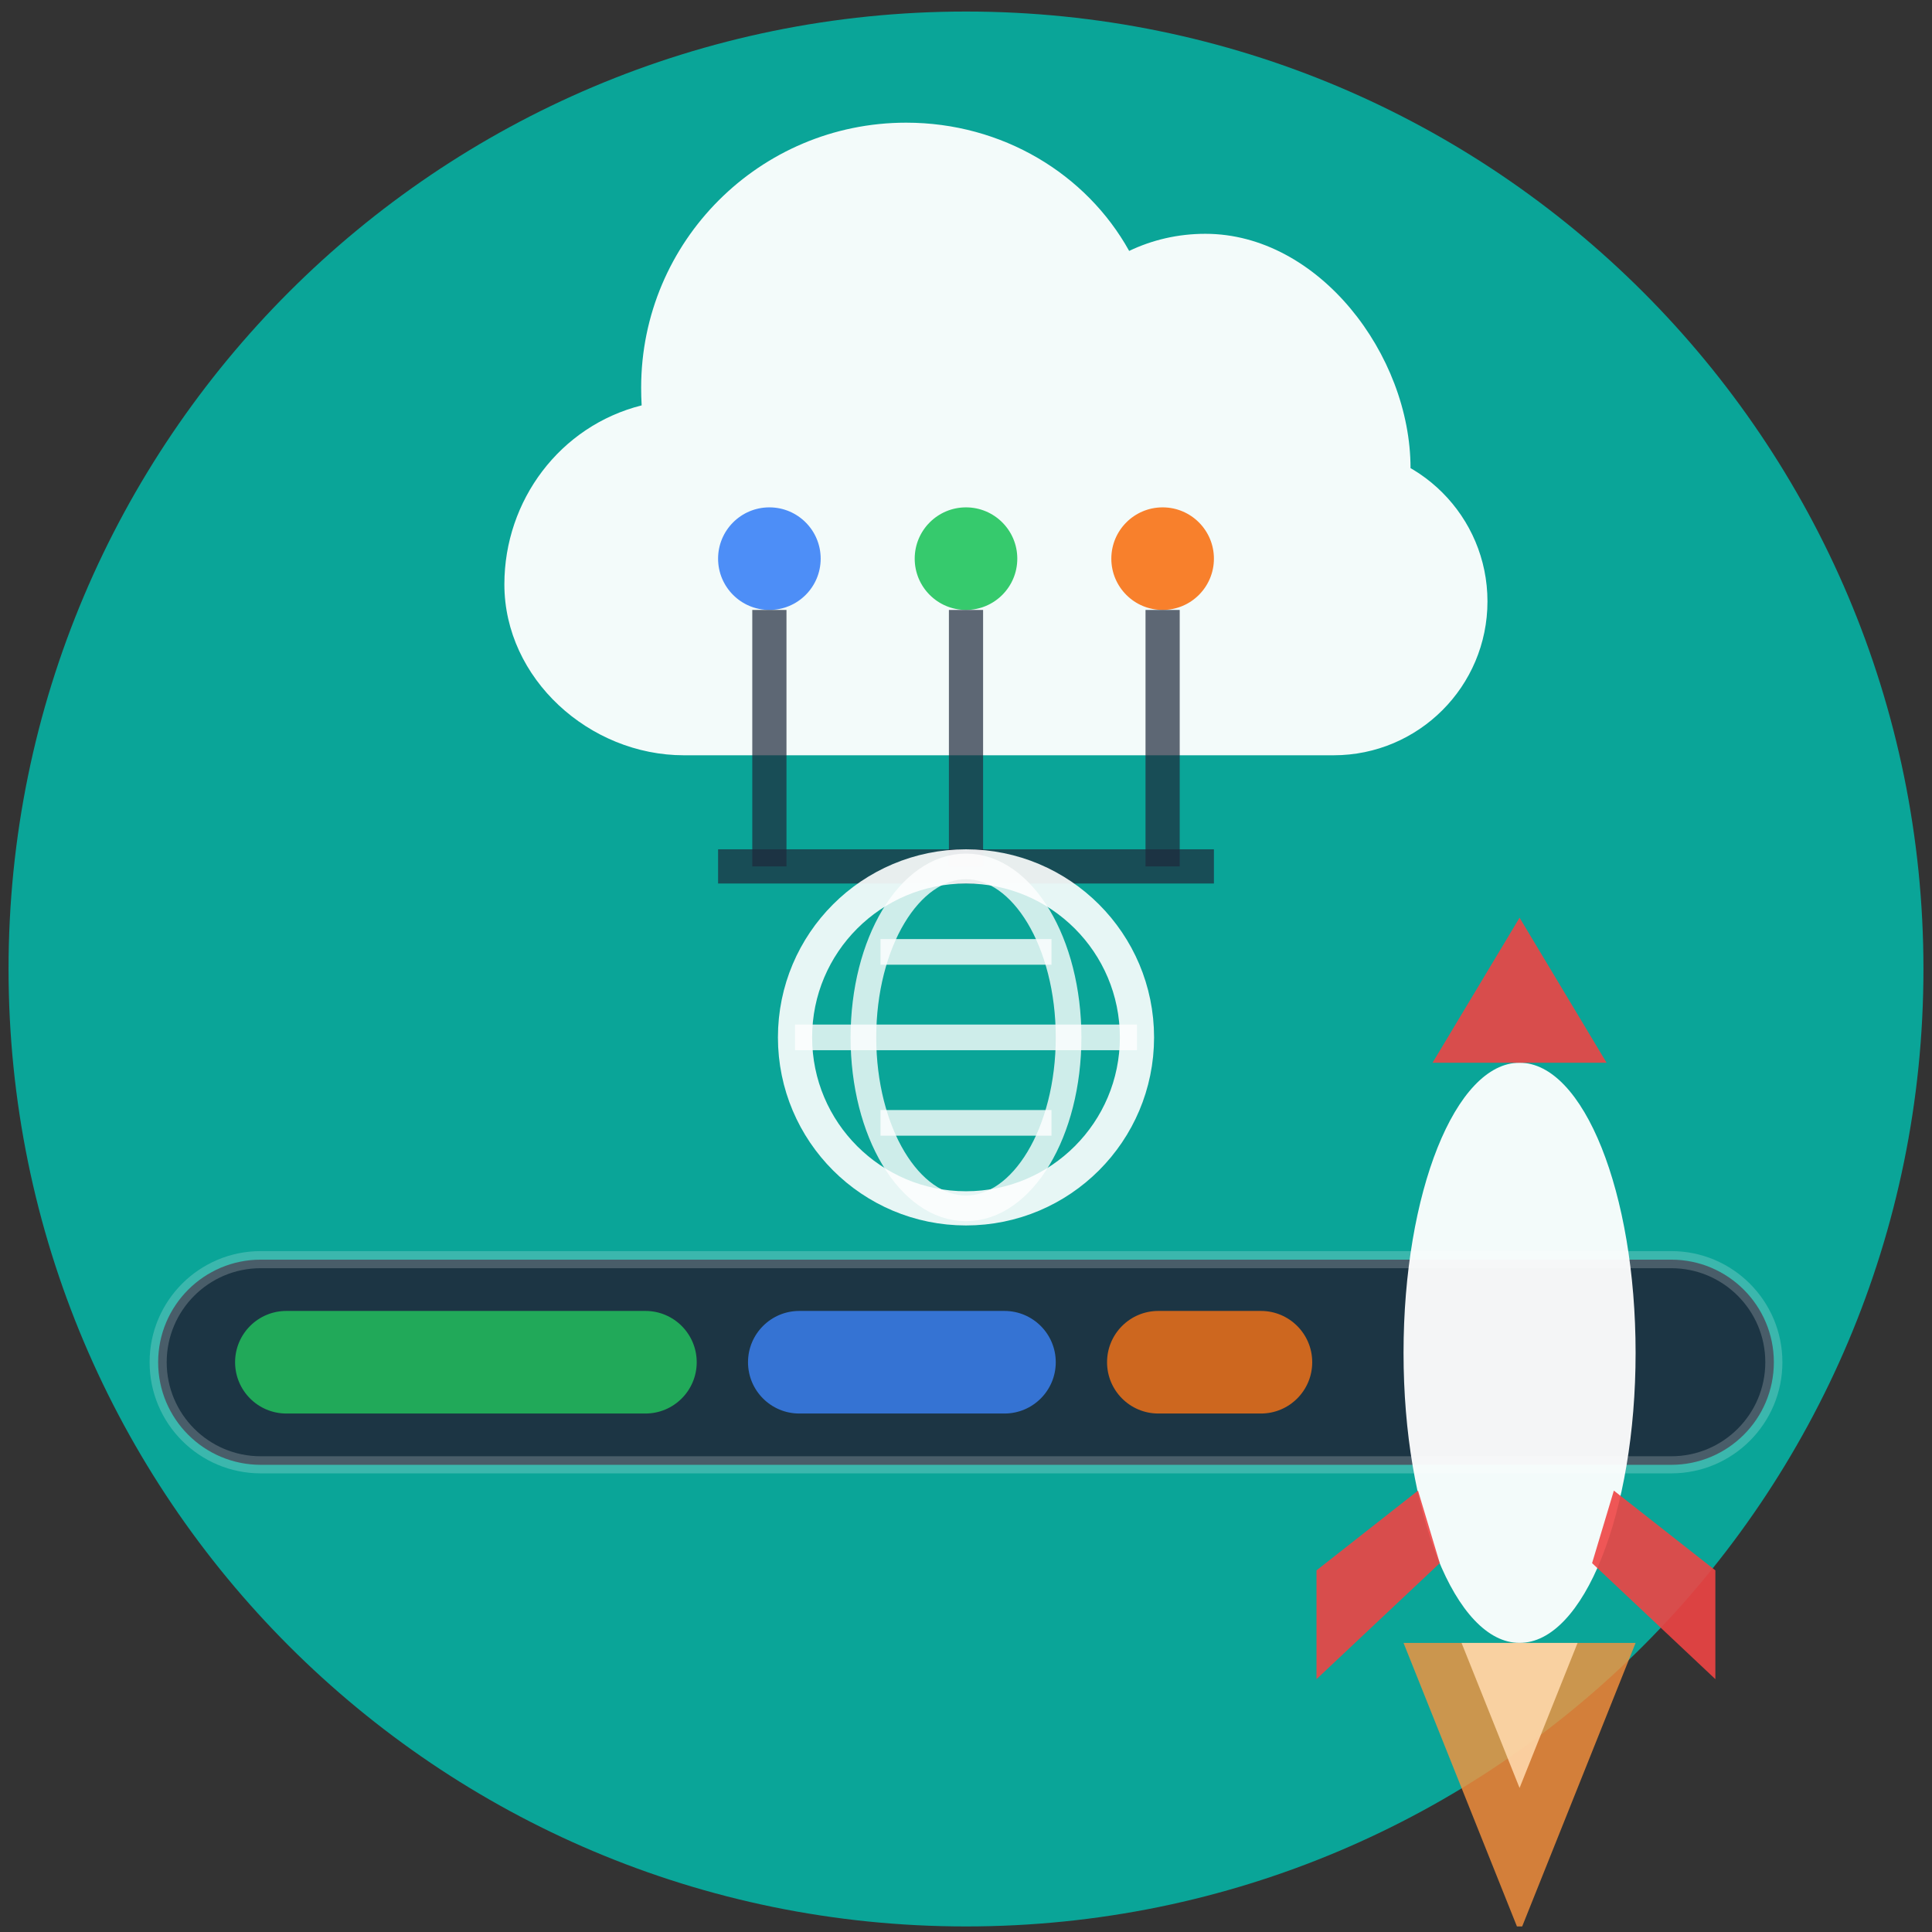<svg width="113" height="113" viewBox="0 0 113 113" fill="none" xmlns="http://www.w3.org/2000/svg">
<rect x="0" y="0" width="113" height="113" fill="#333333" stroke="none"/>
<g clip-path="url(#clip0_156_517)">
<path d="M56.5 112.675C87.428 112.675 112.5 87.603 112.5 56.675C112.5 25.747 87.428 0.675 56.5 0.675C25.572 0.675 0.5 25.747 0.5 56.675C0.5 87.603 25.572 112.675 56.5 112.675Z" fill="#0AA598"/>
<path d="M82.5 27.379C82.5 20.751 77.127 13.675 70.5 13.675C68.895 13.675 67.388 14.032 66.043 14.676C63.543 10.176 58.627 7.175 53 7.175C44.441 7.175 37.5 14.115 37.5 22.675C37.5 23.022 37.51 23.367 37.529 23.71C32.757 24.91 29.5 29.268 29.5 34.175C29.5 39.698 34.477 44.175 40 44.175H78C82.971 44.175 87 40.145 87 35.175C87 30.204 82.971 26.175 78 26.175L82.5 27.379Z" fill="white" fill-opacity="0.95"/>
<path d="M45 35.675C46.657 35.675 48 34.332 48 32.675C48 31.018 46.657 29.675 45 29.675C43.343 29.675 42 31.018 42 32.675C42 34.332 43.343 35.675 45 35.675Z" fill="#3B82F6" fill-opacity="0.9"/>
<path d="M56.5 35.675C58.157 35.675 59.5 34.332 59.5 32.675C59.5 31.018 58.157 29.675 56.5 29.675C54.843 29.675 53.5 31.018 53.5 32.675C53.5 34.332 54.843 35.675 56.5 35.675Z" fill="#22C55E" fill-opacity="0.9"/>
<path d="M68 35.675C69.657 35.675 71 34.332 71 32.675C71 31.018 69.657 29.675 68 29.675C66.343 29.675 65 31.018 65 32.675C65 34.332 66.343 35.675 68 35.675Z" fill="#F97316" fill-opacity="0.9"/>
<path d="M45 35.675V50.675M56.5 35.675V50.675M68 35.675V50.675" stroke="#1E293B" stroke-opacity="0.7" stroke-width="2"/>
<path d="M42 50.675H71" stroke="#1E293B" stroke-opacity="0.7" stroke-width="2"/>
<path d="M56.5 70.675C62.023 70.675 66.5 66.198 66.5 60.675C66.5 55.152 62.023 50.675 56.5 50.675C50.977 50.675 46.5 55.152 46.5 60.675C46.5 66.198 50.977 70.675 56.5 70.675Z" stroke="white" stroke-opacity="0.9" stroke-width="2"/>
<path d="M56.5 70.675C59.814 70.675 62.5 66.198 62.5 60.675C62.5 55.152 59.814 50.675 56.5 50.675C53.186 50.675 50.5 55.152 50.5 60.675C50.5 66.198 53.186 70.675 56.5 70.675Z" stroke="white" stroke-opacity="0.8" stroke-width="1.5"/>
<path d="M46.5 60.675H66.5M51.5 55.675H61.5M51.5 65.675H61.5" stroke="white" stroke-opacity="0.8" stroke-width="1.5"/>
<path d="M97.75 73.675H15.25C11.936 73.675 9.25 76.361 9.25 79.675C9.25 82.989 11.936 85.675 15.25 85.675H97.75C101.064 85.675 103.75 82.989 103.75 79.675C103.75 76.361 101.064 73.675 97.75 73.675Z" fill="#1E293B" fill-opacity="0.9" stroke="white" stroke-opacity="0.2"/>
<path d="M37.75 76.675H16.75C15.093 76.675 13.75 78.018 13.75 79.675C13.75 81.332 15.093 82.675 16.75 82.675H37.75C39.407 82.675 40.75 81.332 40.75 79.675C40.75 78.018 39.407 76.675 37.75 76.675Z" fill="#22C55E" fill-opacity="0.8"/>
<path d="M58.75 76.675H46.75C45.093 76.675 43.75 78.018 43.75 79.675C43.75 81.332 45.093 82.675 46.75 82.675H58.75C60.407 82.675 61.75 81.332 61.75 79.675C61.75 78.018 60.407 76.675 58.75 76.675Z" fill="#3B82F6" fill-opacity="0.8"/>
<path d="M73.75 76.675H67.75C66.093 76.675 64.75 78.018 64.75 79.675C64.75 81.332 66.093 82.675 67.75 82.675H73.75C75.407 82.675 76.75 81.332 76.75 79.675C76.75 78.018 75.407 76.675 73.75 76.675Z" fill="#F97316" fill-opacity="0.8"/>
<path d="M88.877 96.091C92.625 96.091 95.664 88.495 95.664 79.125C95.664 69.754 92.625 62.158 88.877 62.158C85.129 62.158 82.091 69.754 82.091 79.125C82.091 88.495 85.129 96.091 88.877 96.091Z" fill="white" fill-opacity="0.95"/>
<path d="M83.788 62.158L88.877 53.675L93.967 62.158H83.788Z" fill="#EF4444" fill-opacity="0.9"/>
<path d="M82.938 87.184L77 91.849V98.212L84.21 91.425L82.938 87.184Z" fill="#EF4444" fill-opacity="0.9"/>
<path d="M94.392 87.184L100.33 91.849V98.212L93.119 91.425L94.392 87.184Z" fill="#EF4444" fill-opacity="0.9"/>
<path d="M82.091 96.092L88.877 113.058L95.664 96.092H82.091Z" fill="#FB923C" fill-opacity="0.8"/>
<path d="M85.484 96.092L88.877 104.575L92.27 96.092H85.484Z" fill="#FED7AA" fill-opacity="0.9"/>
</g>
<defs>
<clipPath id="clip0_156_517">
<rect width="113" height="112" fill="white" transform="translate(0 0.675)"/>
</clipPath>
</defs>
</svg>
